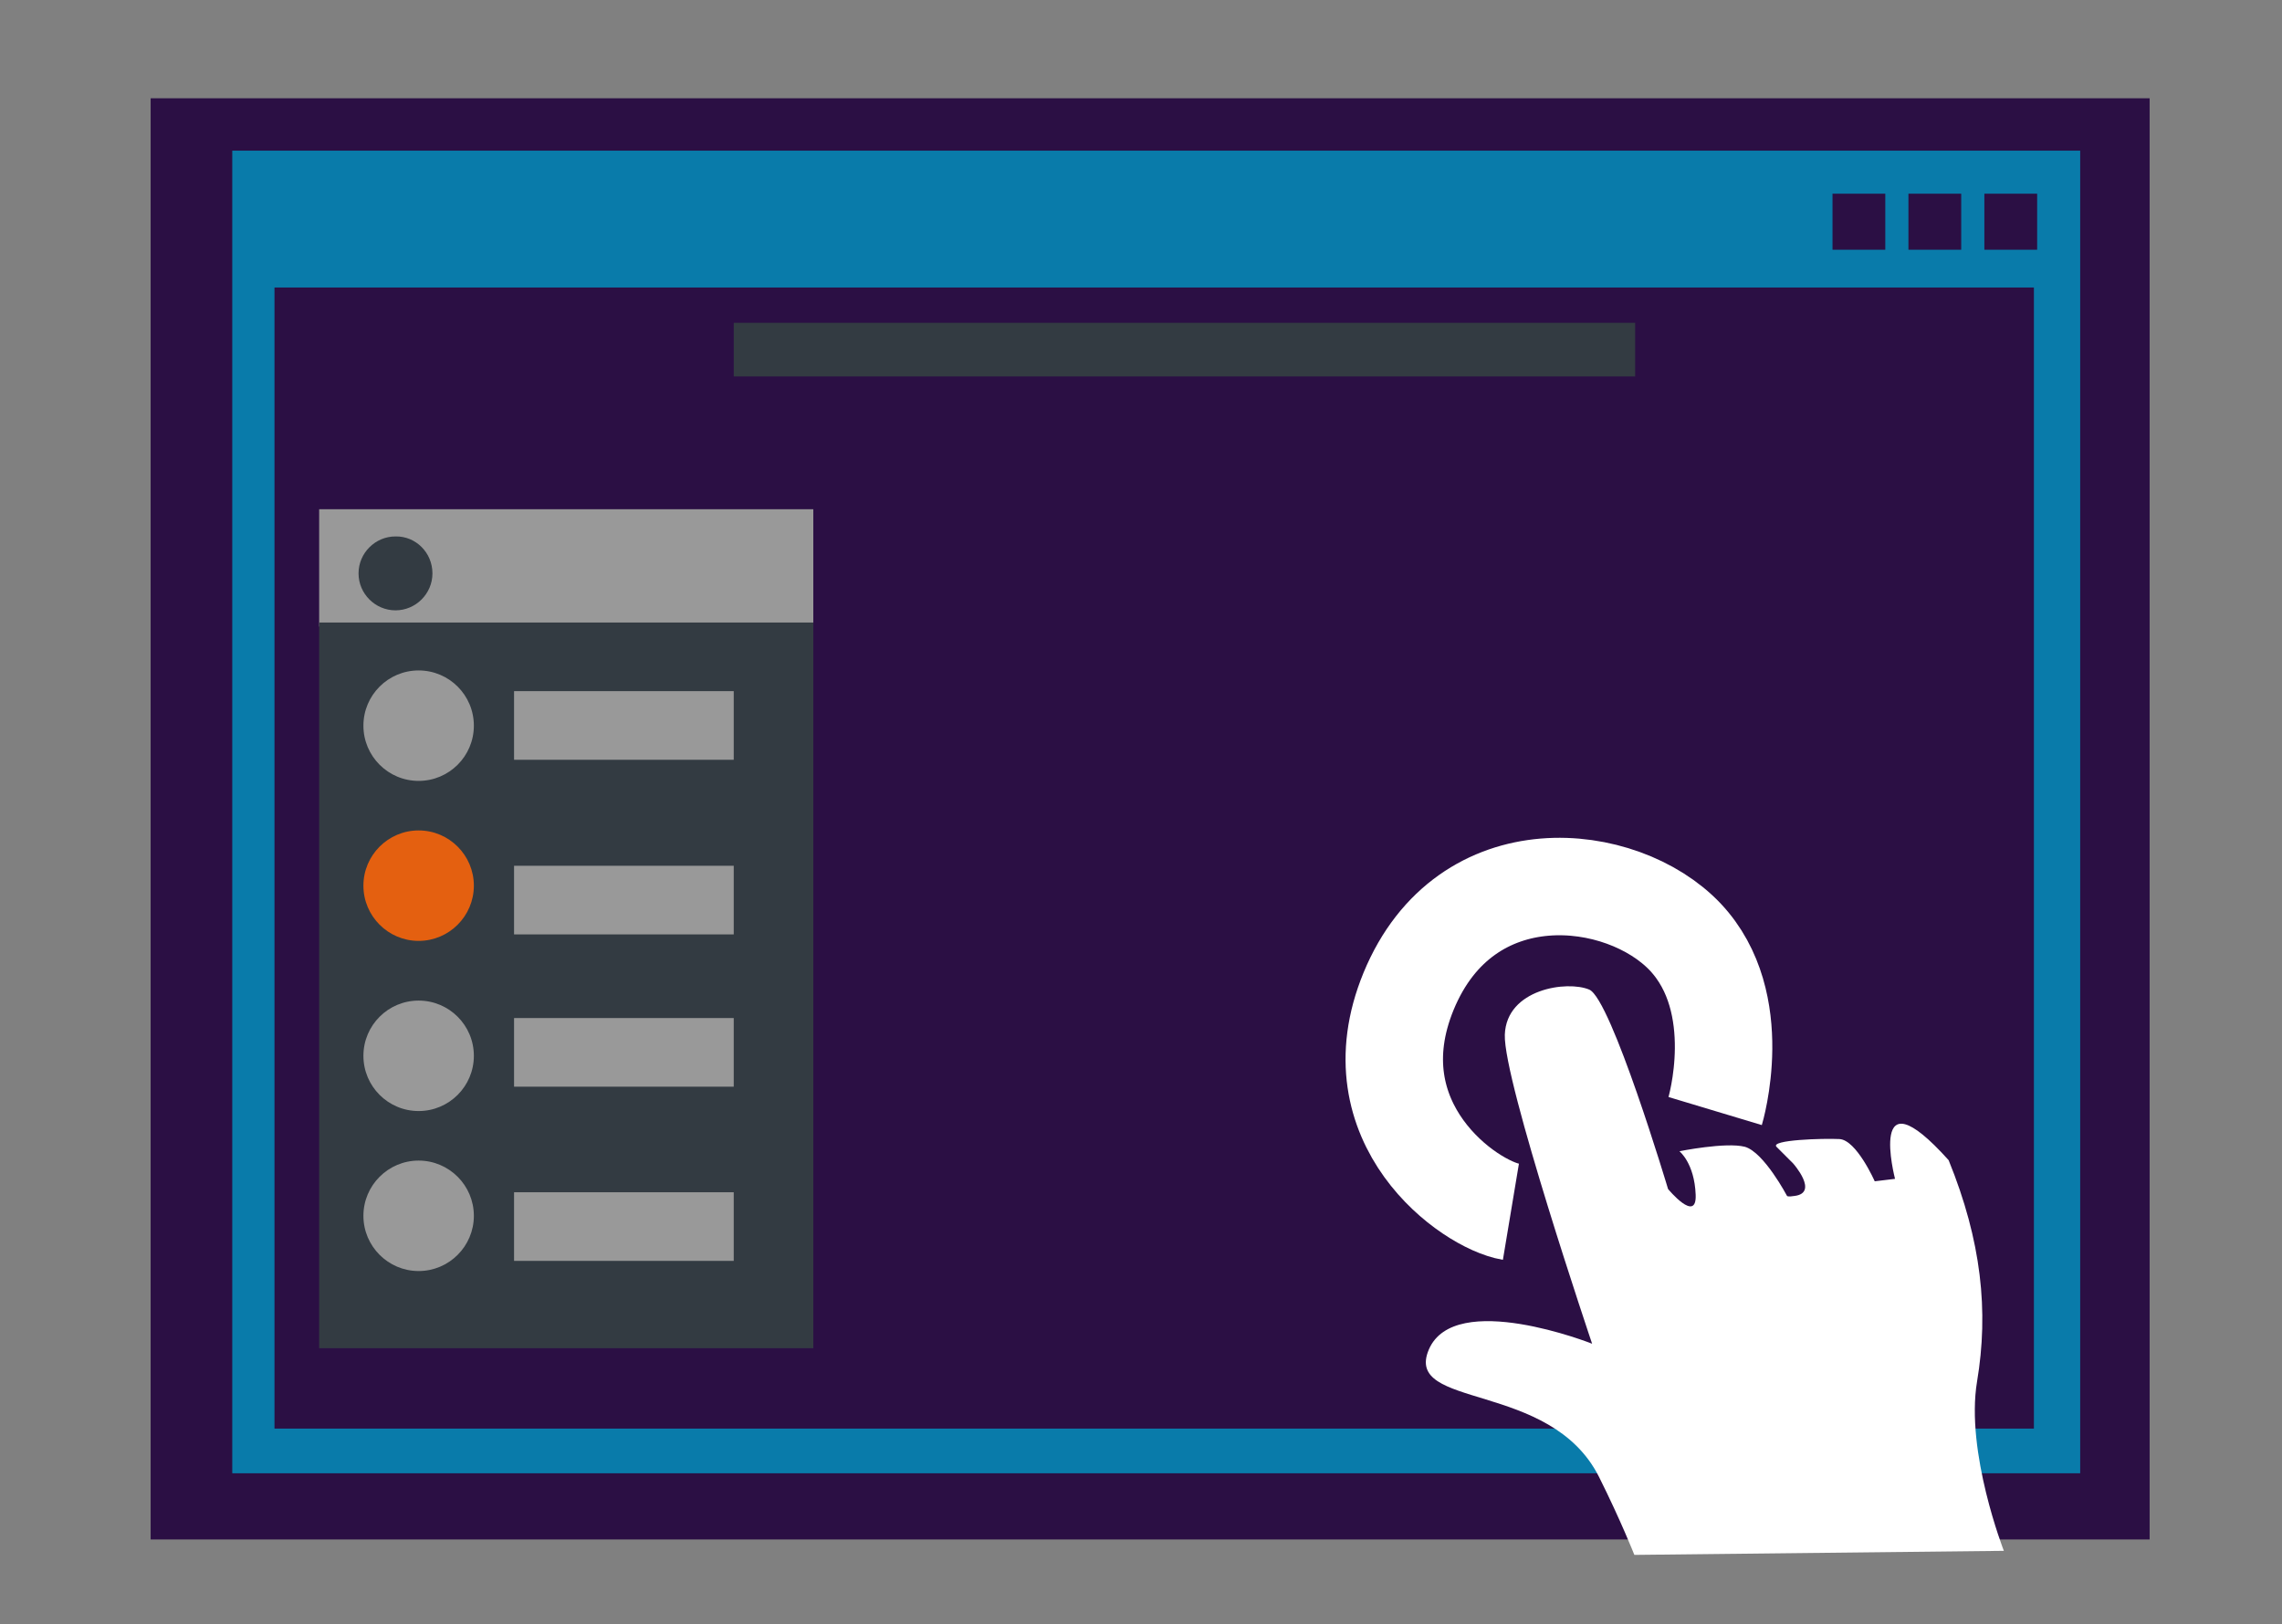 <?xml version="1.0" encoding="utf-8"?>
<!-- Generator: Adobe Illustrator 22.0.1, SVG Export Plug-In . SVG Version: 6.00 Build 0)  -->
<svg version="1.1" id="Layer_1" xmlns="http://www.w3.org/2000/svg" xmlns:xlink="http://www.w3.org/1999/xlink" x="0px" y="0px"
	 viewBox="0 0 562 400" style="enable-background:new 0 0 562 400;" xml:space="preserve">
<rect x="0" y="0" width="562" height="400" fill="#808080" stroke="none"/>
<style type="text/css">
	.st0{fill:#2B0F44;}
	.st1{fill:#097BAA;}
	.st2{fill:#999999;}
	.st3{fill:#333B42;}
	.st4{fill:#E46010;}
	.st5{fill:#FFFFFF;}
	.st6{fill:none;stroke:#FFFFFF;stroke-width:24;stroke-miterlimit:10;}
</style>
<rect x="37.1" y="24.2" class="st0" width="492.3" height="354.9"/>
<rect x="57.2" y="37.1" class="st1" width="455.1" height="325.7"/>
<rect x="67.6" y="70.8" class="st0" width="433.3" height="281"/>
<rect x="78.6" y="125.4" class="st2" width="121.7" height="28.9"/>
<rect x="78.6" y="153.3" class="st3" width="121.7" height="178.7"/>
<rect x="180.7" y="79.5" class="st3" width="222" height="13.2"/>
<rect x="126.6" y="170.2" class="st2" width="54.1" height="16.9"/>
<rect x="126.6" y="213.2" class="st2" width="54.1" height="16.9"/>
<rect x="126.6" y="250.7" class="st2" width="54.1" height="16.9"/>
<rect x="126.6" y="293.6" class="st2" width="54.1" height="16.9"/>
<circle class="st2" cx="103.1" cy="178.7" r="13.6"/>
<path class="st3" d="M106.5,141.2c0,5-4.1,9.1-9.1,9.1s-9.1-4.1-9.1-9.1c0-5,4.1-9.1,9.1-9.1C102.4,132,106.5,136.1,106.5,141.2z"/>
<path class="st4" d="M116.7,218.1c0,7.5-6.1,13.6-13.6,13.6c-7.5,0-13.6-6.1-13.6-13.6c0-7.5,6.1-13.6,13.6-13.6
	C110.6,204.5,116.7,210.6,116.7,218.1z"/>
<circle class="st2" cx="103.1" cy="260" r="13.6"/>
<path class="st2" d="M116.7,299.4c0,7.5-6.1,13.6-13.6,13.6c-7.5,0-13.6-6.1-13.6-13.6c0-7.5,6.1-13.6,13.6-13.6
	C110.6,285.8,116.7,291.9,116.7,299.4z"/>
<path class="st5" d="M493.5,381.9c0,0-9.5-24.3-6.6-41.7c2.9-17.3,1.1-34.6-7-54.5c-20.3-22.6-13.2,4.6-13.2,4.6l-5,0.6
	c0,0-4.5-10.2-8.7-10.4c-4.1-0.2-17.1,0.2-15.5,1.9c1.7,1.7,4.1,4.1,4.1,4.1s6.4,7.2,0.4,8c-1.8,0.3-1.9,0-1.9,0
	s-5.7-10.8-10.4-12.1c-4.7-1.2-16.1,1.1-16.1,1.1s3.7,2.9,4,10.7c0.3,7.2-6.8-1.4-6.8-1.4s-14-46.8-19.4-49.1
	c-5.4-2.3-20.4-0.2-20.8,11.1c-0.4,11.3,21.5,76.1,21.5,76.1s-33.8-13.4-40.2,1.4c-6.4,14.9,29.9,7.5,41.9,31.4
	c5.4,10.8,8.7,19.2,8.7,19.2L493.5,381.9L493.5,381.9z"/>
<path class="st6" d="M422.4,273.6c0,0,8-26.6-7.4-42.9c-15.5-16.3-54-20.8-68.1,13.4c-13.4,32.6,15,52.6,25.2,54.3"/>
<rect x="451.3" y="47.7" class="st0" width="13" height="13.8"/>
<rect x="470" y="47.7" class="st0" width="13" height="13.8"/>
<rect x="488.7" y="47.7" class="st0" width="13" height="13.8"/>
</svg>
